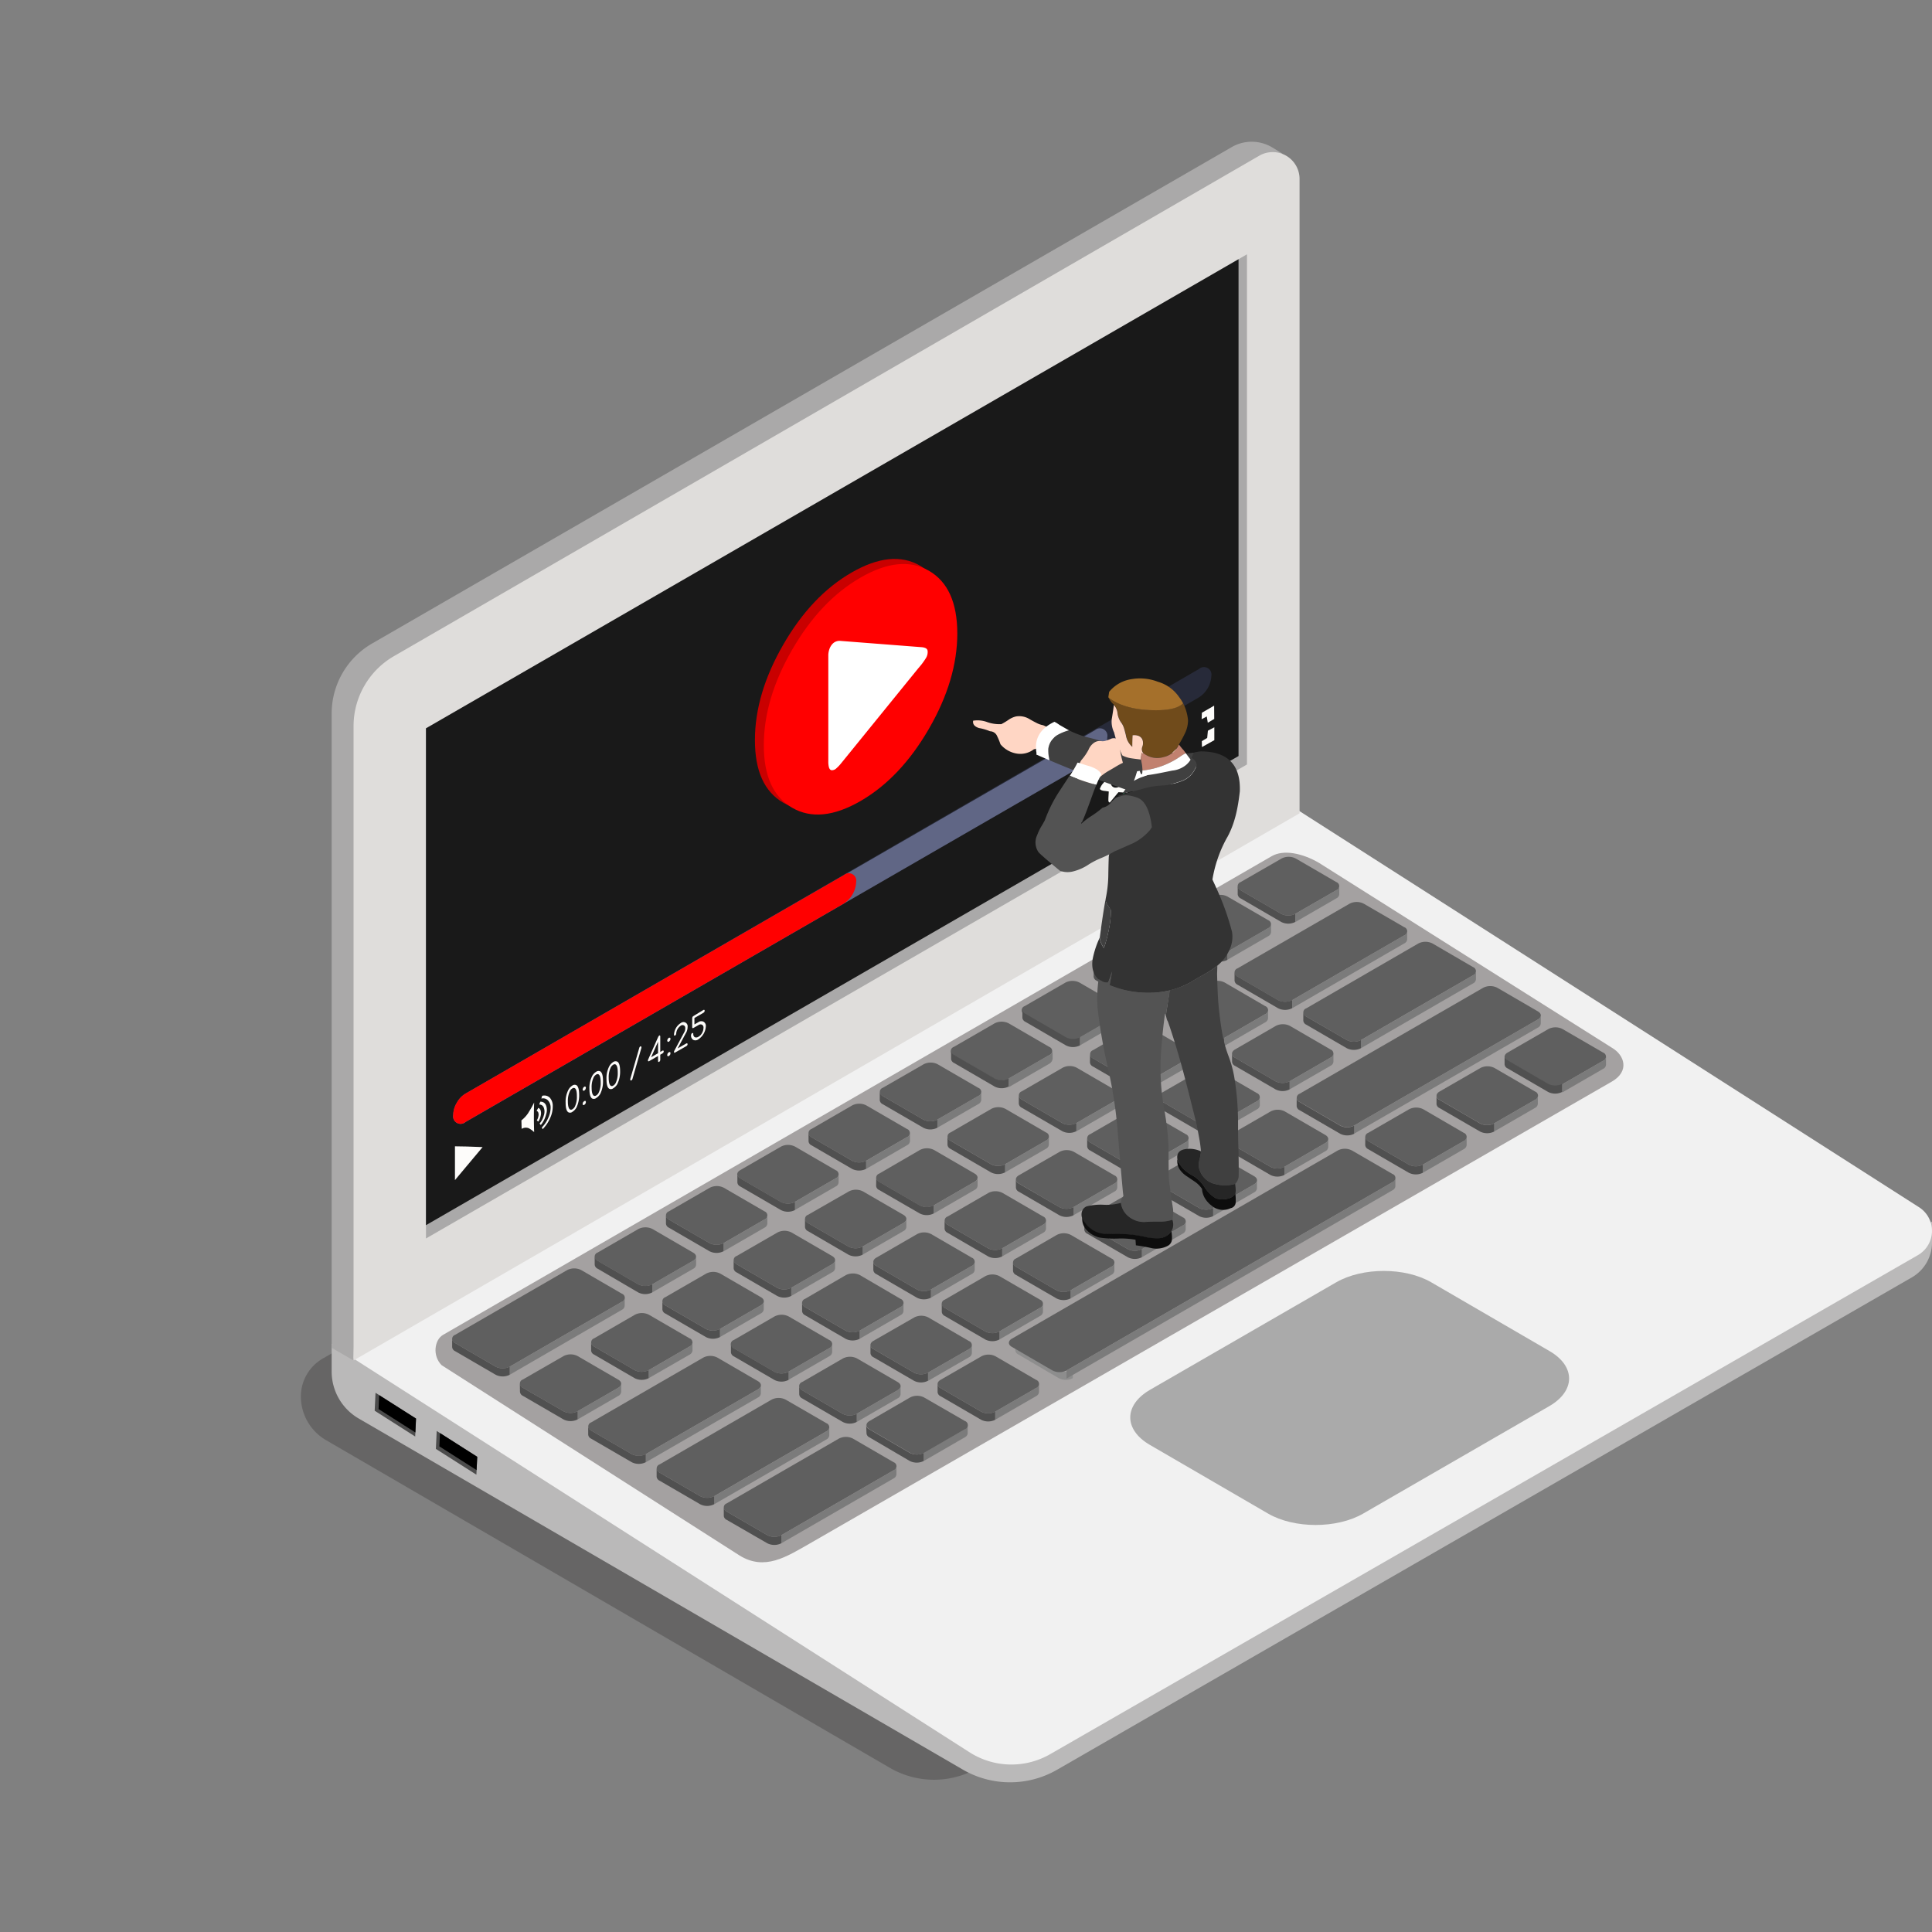 <svg xmlns="http://www.w3.org/2000/svg" viewBox="0 0 600 600"><rect x="0" y="0" width="600" height="600" fill="#808080" stroke="none"/><defs><style>.cls-1{isolation:isolate;}.cls-2{fill:#231f20;opacity:0.27;mix-blend-mode:multiply;}.cls-3{fill:#bab9b9;}.cls-4{fill:#f1f1f1;}.cls-5{fill:#aaa9a9;}.cls-6{fill:#dfdddb;}.cls-7{fill:#a4a1a1;}.cls-8{fill:#8d8d8d;}.cls-9{fill:#aaa;}.cls-10{fill:#191919;}.cls-11{fill:#5f5f5f;}.cls-12{fill:#7b7b7b;}.cls-13{fill:#505050;}.cls-14{fill:#4c4c4c;}.cls-15{fill:#272a39;}.cls-15,.cls-16,.cls-17,.cls-18,.cls-19,.cls-20,.cls-21,.cls-22,.cls-23,.cls-24,.cls-25,.cls-26,.cls-27,.cls-28,.cls-29,.cls-30,.cls-31{fill-rule:evenodd;}.cls-16{fill:#606685;}.cls-17{fill:red;}.cls-18{fill:#fdfcfa;}.cls-19{fill:#c90000;}.cls-20{fill:#fff;}.cls-21{fill:#ffd6c4;}.cls-22{fill:#0c6;}.cls-23{fill:#404040;}.cls-24{fill:#704b1b;}.cls-25{fill:#a5702b;}.cls-26{fill:#c1816f;}.cls-27{fill:#333;}.cls-28{fill:#ffd6c3;}.cls-29{fill:#535353;}.cls-30{fill:#262626;}.cls-31{fill:#0d0d0d;}</style></defs><title>vlog</title><g class="cls-1"><g id="Layer_1" data-name="Layer 1"><path class="cls-2" d="M368.33,267.68,553.44,386a7.94,7.94,0,0,1,3.42,4.44l.37-.21v6a11.65,11.65,0,0,1-5.83,10.12L303.66,549.09a27.28,27.28,0,0,1-27.27-.05L101.25,447.25a15.72,15.72,0,0,1-7.81-13.52,13.62,13.62,0,0,1,6.83-11.84Z"/><g class="cls-1"><path class="cls-3" d="M313.38,543.44,600,379.37l0,6.48a12.5,12.5,0,0,1-6.25,10.85L328.25,549.63a29.26,29.26,0,0,1-29.23-.06L111.33,440.49A16.87,16.87,0,0,1,103,426l0-8.46Z"/><path class="cls-4" d="M102.94,417.53,301.31,544.32a24.13,24.13,0,0,0,24.8.47l269.52-155a8.7,8.7,0,0,0,.29-14.91L397.55,248.05Z"/></g><g class="cls-1"><path class="cls-5" d="M382.56,45.66a12.4,12.4,0,0,1,12.49.09l3.28,2L115.61,215,109.8,422.52l-6.8-3.95v-197a25.14,25.14,0,0,1,12.53-21.71Z"/><path class="cls-6" d="M122.33,203.78A25.12,25.12,0,0,0,109.8,225.5v197L403.59,252.58v-197a8.34,8.34,0,0,0-12.52-7.22Z"/></g><path class="cls-7" d="M137.58,414.56c-2.66,1.54-3.35,6.49-.43,9.41l92.54,59.11c7.8,4.8,14.47.44,21.7-3.68L500.6,335.88c5.54-3.21,3.92-8.21,0-10.49l-91.07-57.48c-5.09-2.93-10.91-4.17-14.62-2Z"/><path class="cls-8" d="M315.32,416.85a1.51,1.51,0,0,0,.89,1.26l12.58,7.38a4.86,4.86,0,0,0,4.38,0V428a4.84,4.84,0,0,1-4.37,0l-12.58-7.38a1.53,1.53,0,0,1-.9-1.26Z"/><path class="cls-9" d="M357.18,431.6c-8.19,4.73-8.22,12.39-.1,17.11l36.74,21.35c8.12,4.71,21.33,4.72,29.52,0l57.79-33.36c8.18-4.72,8.23-12.39.11-17.1L444.5,398.24c-8.12-4.72-21.36-4.72-29.54,0Z"/><polygon class="cls-5" points="132.29 226.19 132.29 384.62 387.26 237.41 387.26 78.98 132.29 226.19"/><polygon class="cls-10" points="384.64 234.79 132.29 380.49 132.29 226.19 384.64 80.5 384.64 234.79"/><path class="cls-11" d="M385.28,273.94a1.34,1.34,0,0,0,0,2.54l12.61,7.32a4.83,4.83,0,0,0,4.38,0L415,276.47a1.34,1.34,0,0,0,0-2.54l-12.6-7.32a4.83,4.83,0,0,0-4.38,0Z"/><path class="cls-11" d="M340.55,299.47a1.34,1.34,0,0,0,0,2.54l12.6,7.33a4.84,4.84,0,0,0,4.37,0L370.21,302c1.21-.7,1.23-1.84,0-2.54l-12.6-7.32a4.82,4.82,0,0,0-4.39,0Z"/><path class="cls-11" d="M364.16,285.75a1.34,1.34,0,0,0,0,2.54l12.61,7.33a4.84,4.84,0,0,0,4.37,0l12.68-7.34a1.34,1.34,0,0,0,0-2.53l-12.62-7.32a4.75,4.75,0,0,0-4.37,0Z"/><path class="cls-11" d="M318.21,312.47a1.34,1.34,0,0,0,0,2.54l12.61,7.32a4.84,4.84,0,0,0,4.37,0L347.87,315a1.34,1.34,0,0,0,0-2.53l-12.62-7.32a4.78,4.78,0,0,0-4.37,0Z"/><path class="cls-11" d="M296.19,325.14a1.34,1.34,0,0,0,0,2.54l12.6,7.32a4.85,4.85,0,0,0,4.39,0l12.69-7.34a1.34,1.34,0,0,0,0-2.53l-12.61-7.32a4.83,4.83,0,0,0-4.38,0Z"/><path class="cls-11" d="M274.14,337.83a1.35,1.35,0,0,0,0,2.55l12.61,7.32a4.78,4.78,0,0,0,4.37,0l12.7-7.33a1.33,1.33,0,0,0,0-2.53l-12.61-7.32a4.78,4.78,0,0,0-4.37,0Z"/><path class="cls-11" d="M384.31,300.74a1.34,1.34,0,0,0,0,2.54l12.6,7.33a4.86,4.86,0,0,0,4.38,0l34.82-20.12a1.34,1.34,0,0,0,0-2.54l-12.6-7.31a4.84,4.84,0,0,0-4.37,0Z"/><path class="cls-11" d="M363.23,312.47a1.34,1.34,0,0,0,0,2.53l12.61,7.32a4.84,4.84,0,0,0,4.37,0l12.7-7.35a1.33,1.33,0,0,0,0-2.52l-12.6-7.33a4.86,4.86,0,0,0-4.38,0Z"/><path class="cls-11" d="M339.44,326.14a1.34,1.34,0,0,0,0,2.53L352,336a4.81,4.81,0,0,0,4.37,0l12.69-7.32c1.21-.71,1.22-1.85,0-2.54L356.5,318.8a4.84,4.84,0,0,0-4.37,0Z"/><path class="cls-11" d="M317.31,338.93a1.34,1.34,0,0,0,0,2.53l12.6,7.32a4.85,4.85,0,0,0,4.39,0L347,341.45c1.22-.7,1.22-1.84,0-2.53l-12.61-7.33a4.81,4.81,0,0,0-4.37,0Z"/><path class="cls-11" d="M295.17,351.71a1.34,1.34,0,0,0,0,2.54l12.61,7.31a4.8,4.8,0,0,0,4.38,0l12.69-7.34a1.34,1.34,0,0,0,0-2.53l-12.62-7.33a4.85,4.85,0,0,0-4.36,0Z"/><path class="cls-11" d="M405.67,313.15a1.34,1.34,0,0,0,0,2.54L418.26,323a4.88,4.88,0,0,0,4.39,0l34.82-20.12a1.35,1.35,0,0,0,0-2.54L444.87,293a4.83,4.83,0,0,0-4.38,0Z"/><path class="cls-11" d="M383.53,325.93c-1.21.71-1.22,1.84,0,2.54l12.6,7.33a4.89,4.89,0,0,0,4.38,0l12.69-7.33a1.35,1.35,0,0,0,0-2.55L400.6,318.6a4.88,4.88,0,0,0-4.39,0Z"/><path class="cls-11" d="M360.67,339.44a1.34,1.34,0,0,0,0,2.54l12.61,7.33a4.89,4.89,0,0,0,4.38,0L390.34,342a1.34,1.34,0,0,0,0-2.53l-12.61-7.33a4.86,4.86,0,0,0-4.38,0Z"/><path class="cls-11" d="M338.54,352.24a1.34,1.34,0,0,0,0,2.53l12.6,7.32a4.9,4.9,0,0,0,4.4,0l12.69-7.34a1.34,1.34,0,0,0,0-2.53L355.6,344.9a4.81,4.81,0,0,0-4.37,0Z"/><path class="cls-11" d="M252,350.62a1.34,1.34,0,0,0,0,2.54l12.61,7.33a4.87,4.87,0,0,0,4.37,0l12.68-7.34a1.34,1.34,0,0,0,0-2.54l-12.62-7.32a4.83,4.83,0,0,0-4.38,0Z"/><path class="cls-11" d="M273,364.5a1.34,1.34,0,0,0,0,2.53l12.61,7.32a4.81,4.81,0,0,0,4.37,0L302.68,367c1.22-.71,1.22-1.84,0-2.54l-12.61-7.33a4.86,4.86,0,0,0-4.38,0Z"/><path class="cls-11" d="M316.41,365c-1.22.7-1.23,1.83,0,2.54L329,374.88a4.85,4.85,0,0,0,4.39,0l12.69-7.31a1.35,1.35,0,0,0,0-2.55l-12.61-7.32a4.83,4.83,0,0,0-4.38,0Z"/><path class="cls-11" d="M294.27,377.81a1.33,1.33,0,0,0,0,2.52l12.61,7.34a4.89,4.89,0,0,0,4.38,0l12.69-7.34a1.35,1.35,0,0,0,0-2.54l-12.61-7.32a4.83,4.83,0,0,0-4.38,0Z"/><path class="cls-11" d="M403.61,339.67a1.34,1.34,0,0,0,0,2.53l12.61,7.32a4.83,4.83,0,0,0,4.38,0l57-32.9c1.22-.7,1.23-1.83,0-2.53L465,306.76a4.83,4.83,0,0,0-4.38,0Z"/><path class="cls-11" d="M381.92,352.49a1.34,1.34,0,0,0,0,2.54l12.61,7.32a4.78,4.78,0,0,0,4.37,0L411.58,355c1.22-.7,1.22-1.84,0-2.53L399,345.16a4.83,4.83,0,0,0-4.38,0Z"/><path class="cls-11" d="M359.79,365.28a1.34,1.34,0,0,0,0,2.54l12.61,7.32a4.85,4.85,0,0,0,4.39,0l12.68-7.33c1.22-.71,1.22-1.84,0-2.54L376.85,358a4.81,4.81,0,0,0-4.37,0Z"/><path class="cls-11" d="M337.66,378.07c-1.23.7-1.23,1.83,0,2.53l12.61,7.32a4.77,4.77,0,0,0,4.38,0l12.69-7.33a1.34,1.34,0,0,0,0-2.53l-12.61-7.32a4.81,4.81,0,0,0-4.37,0Z"/><path class="cls-11" d="M315.51,390.85a1.34,1.34,0,0,0,0,2.54l12.6,7.32a4.83,4.83,0,0,0,4.38,0l12.69-7.33a1.34,1.34,0,0,0,0-2.54l-12.61-7.32a4.83,4.83,0,0,0-4.38,0Z"/><path class="cls-11" d="M229.87,363.41c-1.22.7-1.22,1.83,0,2.54l12.6,7.32a4.81,4.81,0,0,0,4.37,0l12.69-7.33a1.34,1.34,0,0,0,0-2.53l-12.62-7.32a4.78,4.78,0,0,0-4.37,0Z"/><path class="cls-11" d="M250.9,377.29a1.34,1.34,0,0,0,0,2.53l12.61,7.32a4.81,4.81,0,0,0,4.37,0l12.68-7.33c1.22-.71,1.23-1.83,0-2.53L268,370a4.78,4.78,0,0,0-4.37,0Z"/><path class="cls-11" d="M272.13,390.59c-1.21.71-1.21,1.83,0,2.53l12.61,7.33a4.83,4.83,0,0,0,4.38,0l12.69-7.32a1.35,1.35,0,0,0,0-2.54l-12.62-7.33a4.81,4.81,0,0,0-4.37,0Z"/><path class="cls-11" d="M293.38,403.64a1.33,1.33,0,0,0,0,2.53L306,413.5a4.81,4.81,0,0,0,4.37,0L323,406.16a1.34,1.34,0,0,0,0-2.53l-12.61-7.31a4.8,4.8,0,0,0-4.38,0Z"/><path class="cls-11" d="M468.18,326.89c-1.21.71-1.22,1.84,0,2.53l12.61,7.33a4.81,4.81,0,0,0,4.37,0l12.7-7.32a1.35,1.35,0,0,0,0-2.54l-12.61-7.32a4.81,4.81,0,0,0-4.37,0Z"/><path class="cls-11" d="M447.05,339c-1.21.7-1.23,1.84,0,2.54l12.6,7.32a4.84,4.84,0,0,0,4.4,0l12.69-7.32a1.35,1.35,0,0,0,0-2.55l-12.61-7.32a4.81,4.81,0,0,0-4.37,0Z"/><path class="cls-11" d="M424.91,351.82a1.34,1.34,0,0,0,0,2.54l12.61,7.32a4.83,4.83,0,0,0,4.38,0l12.69-7.33a1.35,1.35,0,0,0,0-2.54L442,344.48a4.87,4.87,0,0,0-4.37,0Z"/><path class="cls-11" d="M314.23,415.75c-1.21.7-1.22,1.84,0,2.53l12.62,7.33a4.83,4.83,0,0,0,4.38,0l101.22-58.48a1.34,1.34,0,0,0,0-2.54l-12.61-7.31a4.81,4.81,0,0,0-4.37,0Z"/><path class="cls-11" d="M207.73,376.19a1.35,1.35,0,0,0,0,2.55l12.61,7.32a4.86,4.86,0,0,0,4.38,0l12.69-7.34a1.34,1.34,0,0,0,0-2.53l-12.61-7.32a4.8,4.8,0,0,0-4.38,0Z"/><path class="cls-11" d="M185.59,389a1.34,1.34,0,0,0,0,2.54l12.61,7.33a4.84,4.84,0,0,0,4.37,0l12.68-7.32c1.23-.72,1.23-1.85,0-2.54l-12.61-7.33a4.88,4.88,0,0,0-4.39,0Z"/><path class="cls-11" d="M141.33,414.55a1.34,1.34,0,0,0,0,2.54l12.6,7.33a4.83,4.83,0,0,0,4.38,0l34.82-20.13a1.33,1.33,0,0,0,0-2.52l-12.61-7.33a4.85,4.85,0,0,0-4.39,0Z"/><path class="cls-11" d="M228.76,390.07a1.34,1.34,0,0,0,0,2.54l12.61,7.32a4.8,4.8,0,0,0,4.38,0l12.68-7.32c1.22-.71,1.23-1.84,0-2.54l-12.61-7.31a4.78,4.78,0,0,0-4.37,0Z"/><path class="cls-11" d="M206.62,402.85a1.34,1.34,0,0,0,0,2.54l12.61,7.32a4.83,4.83,0,0,0,4.38,0l12.69-7.33c1.21-.7,1.22-1.84,0-2.53l-12.61-7.32a4.79,4.79,0,0,0-4.39,0Z"/><path class="cls-11" d="M184.49,415.64a1.34,1.34,0,0,0,0,2.53l12.61,7.34a4.87,4.87,0,0,0,4.37,0l12.68-7.35a1.34,1.34,0,0,0,0-2.53l-12.61-7.32a4.77,4.77,0,0,0-4.38,0Z"/><path class="cls-11" d="M162.35,428.43a1.34,1.34,0,0,0,0,2.53L175,438.28a4.75,4.75,0,0,0,4.37,0L192,431c1.22-.7,1.23-1.84,0-2.54l-12.61-7.32a4.78,4.78,0,0,0-4.37,0Z"/><path class="cls-11" d="M250,403.38a1.34,1.34,0,0,0,0,2.54l12.61,7.32a4.82,4.82,0,0,0,4.39,0l12.68-7.32a1.34,1.34,0,0,0,0-2.54L267.06,396a4.89,4.89,0,0,0-4.38,0Z"/><path class="cls-11" d="M227.85,416.17a1.34,1.34,0,0,0,0,2.53l12.6,7.32a4.85,4.85,0,0,0,4.39,0l12.69-7.32a1.35,1.35,0,0,0,0-2.55l-12.61-7.32a4.83,4.83,0,0,0-4.38,0Z"/><path class="cls-11" d="M183.59,441.74a1.34,1.34,0,0,0,0,2.53l12.6,7.32a4.85,4.85,0,0,0,4.39,0l34.82-20.11c1.21-.71,1.22-1.84,0-2.54l-12.62-7.33a4.79,4.79,0,0,0-4.36,0Z"/><path class="cls-11" d="M271.24,416.42c-1.21.71-1.22,1.84,0,2.54l12.61,7.32a4.77,4.77,0,0,0,4.38,0L300.9,419a1.34,1.34,0,0,0,0-2.54l-12.6-7.32a4.78,4.78,0,0,0-4.37,0Z"/><path class="cls-11" d="M249.1,429.21a1.34,1.34,0,0,0,0,2.54l12.61,7.32a4.81,4.81,0,0,0,4.37,0l12.69-7.33c1.22-.7,1.23-1.84,0-2.54l-12.61-7.32a4.82,4.82,0,0,0-4.39,0Z"/><path class="cls-11" d="M204.83,454.79a1.34,1.34,0,0,0,0,2.53l12.61,7.32a4.84,4.84,0,0,0,4.37,0l34.83-20.12a1.35,1.35,0,0,0,0-2.54L244,434.67a4.83,4.83,0,0,0-4.38,0Z"/><path class="cls-11" d="M292.09,428.53c-1.21.7-1.23,1.84,0,2.54l12.62,7.33a4.83,4.83,0,0,0,4.38,0l12.69-7.33a1.34,1.34,0,0,0,0-2.54l-12.61-7.32a4.81,4.81,0,0,0-4.37,0Z"/><path class="cls-11" d="M225.69,466.89a1.34,1.34,0,0,0,0,2.54l12.61,7.32a4.83,4.83,0,0,0,4.38,0l34.82-20.12a1.34,1.34,0,0,0,0-2.54l-12.61-7.32a4.81,4.81,0,0,0-4.37,0Z"/><path class="cls-12" d="M402.27,283.8,415,276.47a1.54,1.54,0,0,0,.92-1.28v2.53A1.56,1.56,0,0,1,415,279l-12.69,7.33Z"/><path class="cls-13" d="M384.38,275.21a1.59,1.59,0,0,0,.9,1.27l12.61,7.32a4.83,4.83,0,0,0,4.38,0v2.52a4.83,4.83,0,0,1-4.38,0L385.29,279a1.57,1.57,0,0,1-.91-1.26Z"/><path class="cls-12" d="M381.15,295.57l12.68-7.34a1.52,1.52,0,0,0,.91-1.27v2.52a1.54,1.54,0,0,1-.92,1.28l-12.68,7.33Z"/><path class="cls-13" d="M363.26,287a1.53,1.53,0,0,0,.89,1.26l12.61,7.33a4.88,4.88,0,0,0,4.39,0v2.52a4.84,4.84,0,0,1-4.37,0l-12.62-7.32a1.54,1.54,0,0,1-.9-1.26Z"/><path class="cls-12" d="M357.52,309.34,370.21,302a1.56,1.56,0,0,0,.92-1.28v2.53a1.54,1.54,0,0,1-.92,1.27l-12.69,7.33Z"/><path class="cls-13" d="M339.64,300.75a1.52,1.52,0,0,0,.91,1.26l12.6,7.33a4.84,4.84,0,0,0,4.37,0v2.52a4.83,4.83,0,0,1-4.38,0l-12.6-7.32a1.52,1.52,0,0,1-.9-1.26Z"/><path class="cls-12" d="M335.39,322.12l12.68-7.32a1.58,1.58,0,0,0,.92-1.27v2.52a1.52,1.52,0,0,1-.91,1.27l-12.69,7.33Z"/><path class="cls-13" d="M317.51,313.53a1.52,1.52,0,0,0,.9,1.27l12.6,7.32a4.77,4.77,0,0,0,4.38,0v2.53a4.81,4.81,0,0,1-4.37,0l-12.6-7.33a1.57,1.57,0,0,1-.91-1.26Z"/><path class="cls-12" d="M313.26,334.91,326,327.58a1.55,1.55,0,0,0,.9-1.28l0,2.53a2.13,2.13,0,0,1-.92,1.46l-12.69,7.33Z"/><path class="cls-13" d="M295.37,326.33a1.56,1.56,0,0,0,.9,1.27l12.6,7.31a4.82,4.82,0,0,0,4.39,0v2.52a4.8,4.8,0,0,1-4.38,0l-12.61-7.33a1.54,1.54,0,0,1-.9-1.26Z"/><path class="cls-12" d="M291.11,347.69l12.7-7.33a1.56,1.56,0,0,0,.92-1.27v2.52a1.58,1.58,0,0,1-.92,1.28l-12.68,7.32Z"/><path class="cls-13" d="M273.23,339.11a1.58,1.58,0,0,0,.9,1.27l12.61,7.32a4.78,4.78,0,0,0,4.37,0l0,2.52a4.74,4.74,0,0,1-4.38,0l-12.61-7.31a1.58,1.58,0,0,1-.91-1.26Z"/><path class="cls-12" d="M401.28,310.6l34.82-20.12a1.54,1.54,0,0,0,.91-1.27l0,2.52a1.54,1.54,0,0,1-.93,1.27l-34.81,20.13Z"/><path class="cls-13" d="M383.4,302a1.53,1.53,0,0,0,.9,1.25l12.6,7.33a4.86,4.86,0,0,0,4.38,0v2.53a4.86,4.86,0,0,1-4.38,0L384.3,305.8a1.57,1.57,0,0,1-.9-1.26Z"/><path class="cls-12" d="M380.19,322.33l12.7-7.35a1.52,1.52,0,0,0,.91-1.28v2.53a1.54,1.54,0,0,1-.92,1.28l-12.69,7.34Z"/><path class="cls-13" d="M362.31,313.74a1.57,1.57,0,0,0,.9,1.26l12.61,7.32a4.84,4.84,0,0,0,4.37,0v2.52a4.84,4.84,0,0,1-4.37,0l-12.6-7.32a1.54,1.54,0,0,1-.91-1.25Z"/><path class="cls-12" d="M356.41,336l12.69-7.32a1.56,1.56,0,0,0,.91-1.28v2.52a1.55,1.55,0,0,1-.91,1.28l-12.7,7.32Z"/><path class="cls-13" d="M338.53,327.41a1.51,1.51,0,0,0,.9,1.26L352,336a4.81,4.81,0,0,0,4.37,0v2.52a4.82,4.82,0,0,1-4.36,0l-12.61-7.32a1.54,1.54,0,0,1-.91-1.26Z"/><path class="cls-12" d="M334.28,348.78,347,341.45a1.55,1.55,0,0,0,.92-1.28v2.53A1.49,1.49,0,0,1,347,344l-12.69,7.33Z"/><path class="cls-13" d="M316.39,340.2a1.52,1.52,0,0,0,.9,1.26l12.6,7.32a4.85,4.85,0,0,0,4.39,0v2.52a4.83,4.83,0,0,1-4.38,0L317.3,344a1.53,1.53,0,0,1-.9-1.27Z"/><path class="cls-12" d="M312.14,361.57l12.69-7.34a1.54,1.54,0,0,0,.91-1.27v2.53a1.56,1.56,0,0,1-.91,1.27l-12.69,7.33Z"/><path class="cls-13" d="M294.25,353a1.59,1.59,0,0,0,.9,1.26l12.61,7.31a4.8,4.8,0,0,0,4.38,0v2.52a4.85,4.85,0,0,1-4.39,0l-12.6-7.32a1.55,1.55,0,0,1-.9-1.26Z"/><path class="cls-12" d="M422.65,323l34.82-20.12a1.54,1.54,0,0,0,.9-1.27v2.53a1.52,1.52,0,0,1-.91,1.27l-34.81,20.12Z"/><path class="cls-13" d="M404.76,314.43a1.53,1.53,0,0,0,.89,1.26L418.26,323a4.88,4.88,0,0,0,4.39,0v2.53a4.9,4.9,0,0,1-4.4,0l-12.6-7.32a1.54,1.54,0,0,1-.9-1.26Z"/><path class="cls-12" d="M400.5,335.8l12.69-7.33a1.55,1.55,0,0,0,.92-1.28v2.52a1.55,1.55,0,0,1-.91,1.28l-12.69,7.32Z"/><path class="cls-13" d="M382.62,327.21a1.53,1.53,0,0,0,.9,1.26l12.6,7.33a4.89,4.89,0,0,0,4.38,0v2.51a4.77,4.77,0,0,1-4.38,0L383.52,331a1.52,1.52,0,0,1-.89-1.25Z"/><path class="cls-12" d="M377.65,349.31,390.34,342a1.54,1.54,0,0,0,.91-1.27v2.53a1.54,1.54,0,0,1-.92,1.27l-12.69,7.34Z"/><path class="cls-13" d="M359.76,340.73a1.53,1.53,0,0,0,.9,1.25l12.61,7.33a4.89,4.89,0,0,0,4.38,0v2.53a4.83,4.83,0,0,1-4.38,0l-12.61-7.32a1.54,1.54,0,0,1-.89-1.25Z"/><path class="cls-12" d="M355.52,362.1l12.69-7.34a1.52,1.52,0,0,0,.9-1.27V356a1.54,1.54,0,0,1-.91,1.28l-12.69,7.33Z"/><path class="cls-13" d="M337.62,353.51a1.57,1.57,0,0,0,.9,1.26l12.6,7.32a4.9,4.9,0,0,0,4.4,0v2.52a4.89,4.89,0,0,1-4.38,0l-12.61-7.33a1.55,1.55,0,0,1-.9-1.25Z"/><path class="cls-12" d="M269,360.49l12.68-7.34a1.51,1.51,0,0,0,.92-1.28l0,2.53a1.55,1.55,0,0,1-.93,1.27L269,363Z"/><path class="cls-13" d="M251.09,351.9a1.53,1.53,0,0,0,.91,1.26l12.61,7.33a4.87,4.87,0,0,0,4.37,0V363a4.83,4.83,0,0,1-4.38,0L252,355.68a1.52,1.52,0,0,1-.9-1.26Z"/><path class="cls-12" d="M290,374.35,302.68,367a1.58,1.58,0,0,0,.92-1.28v2.51a1.52,1.52,0,0,1-.91,1.29L290,376.87Z"/><path class="cls-13" d="M272.12,365.77A1.51,1.51,0,0,0,273,367l12.61,7.32a4.81,4.81,0,0,0,4.37,0v2.52a4.78,4.78,0,0,1-4.37,0L273,369.55a1.51,1.51,0,0,1-.91-1.26Z"/><path class="cls-12" d="M333.38,374.87l12.69-7.31a1.58,1.58,0,0,0,.91-1.28v2.52a1.54,1.54,0,0,1-.91,1.27l-12.69,7.33Z"/><path class="cls-13" d="M315.48,366.3a1.57,1.57,0,0,0,.9,1.26L329,374.88a4.85,4.85,0,0,0,4.39,0v2.53a4.85,4.85,0,0,1-4.39,0l-12.61-7.32a1.54,1.54,0,0,1-.89-1.25Z"/><path class="cls-12" d="M311.24,387.67l12.69-7.34a1.48,1.48,0,0,0,.91-1.27v2.52a1.54,1.54,0,0,1-.91,1.28l-12.69,7.32Z"/><path class="cls-13" d="M293.35,379.08a1.53,1.53,0,0,0,.9,1.25l12.61,7.34a4.89,4.89,0,0,0,4.38,0v2.51a4.8,4.8,0,0,1-4.38,0l-12.61-7.33a1.52,1.52,0,0,1-.9-1.26Z"/><path class="cls-12" d="M420.58,349.52l57-32.9a1.53,1.53,0,0,0,.92-1.27v2.52a1.56,1.56,0,0,1-.91,1.27l-57,32.91Z"/><path class="cls-12" d="M398.89,362.34,411.58,355a1.52,1.52,0,0,0,.91-1.28v2.53a1.56,1.56,0,0,1-.91,1.28l-12.69,7.32Z"/><path class="cls-13" d="M381,353.77a1.55,1.55,0,0,0,.9,1.26l12.61,7.32a4.78,4.78,0,0,0,4.37,0v2.53a4.81,4.81,0,0,1-4.37,0l-12.61-7.32a1.52,1.52,0,0,1-.9-1.26Z"/><path class="cls-12" d="M376.76,375.14l12.68-7.33a1.54,1.54,0,0,0,.91-1.28l0,2.53a1.56,1.56,0,0,1-.92,1.27l-12.68,7.33Z"/><path class="cls-13" d="M358.87,366.55a1.59,1.59,0,0,0,.89,1.27l12.61,7.32a4.85,4.85,0,0,0,4.39,0v2.52a4.77,4.77,0,0,1-4.38,0l-12.62-7.32a1.54,1.54,0,0,1-.89-1.26Z"/><path class="cls-12" d="M354.62,387.92l12.69-7.33a1.54,1.54,0,0,0,.91-1.27l0,2.52a1.59,1.59,0,0,1-.92,1.28l-12.69,7.32Z"/><path class="cls-13" d="M336.73,379.35a1.54,1.54,0,0,0,.9,1.25l12.61,7.32a4.77,4.77,0,0,0,4.38,0v2.52a4.74,4.74,0,0,1-4.38,0l-12.61-7.32a1.52,1.52,0,0,1-.89-1.25Z"/><path class="cls-12" d="M332.48,400.71l12.69-7.33a1.55,1.55,0,0,0,.91-1.28v2.52a1.54,1.54,0,0,1-.91,1.28l-12.69,7.33Z"/><path class="cls-13" d="M314.6,392.13a1.53,1.53,0,0,0,.9,1.26l12.6,7.32a4.83,4.83,0,0,0,4.38,0v2.52a4.8,4.8,0,0,1-4.38,0l-12.61-7.31a1.54,1.54,0,0,1-.89-1.27Z"/><path class="cls-12" d="M246.84,373.27l12.69-7.33a1.55,1.55,0,0,0,.91-1.27v2.52a1.49,1.49,0,0,1-.9,1.27l-12.69,7.33Z"/><path class="cls-13" d="M229,364.68a1.54,1.54,0,0,0,.91,1.27l12.6,7.32a4.81,4.81,0,0,0,4.37,0v2.52a4.78,4.78,0,0,1-4.37,0l-12.61-7.32a1.52,1.52,0,0,1-.9-1.27Z"/><path class="cls-12" d="M267.86,387.14l12.68-7.33a1.56,1.56,0,0,0,.93-1.27v2.53a1.53,1.53,0,0,1-.92,1.26l-12.68,7.33Z"/><path class="cls-13" d="M250,378.56a1.57,1.57,0,0,0,.9,1.26l12.61,7.32a4.81,4.81,0,0,0,4.37,0v2.52a4.86,4.86,0,0,1-4.38,0l-12.6-7.33a1.53,1.53,0,0,1-.9-1.26Z"/><path class="cls-12" d="M289.11,400.45l12.69-7.32a1.57,1.57,0,0,0,.9-1.28v2.52a1.56,1.56,0,0,1-.9,1.28L289.11,403Z"/><path class="cls-13" d="M271.22,391.86a1.53,1.53,0,0,0,.9,1.26l12.61,7.33a4.83,4.83,0,0,0,4.38,0V403a4.83,4.83,0,0,1-4.38,0l-12.61-7.33a1.53,1.53,0,0,1-.9-1.26Z"/><path class="cls-12" d="M310.35,413.5,323,406.16a1.49,1.49,0,0,0,.9-1.27v2.53a1.54,1.54,0,0,1-.91,1.27L310.36,416Z"/><path class="cls-13" d="M292.47,404.91a1.51,1.51,0,0,0,.91,1.26L306,413.5a4.81,4.81,0,0,0,4.37,0V416a4.84,4.84,0,0,1-4.37,0l-12.61-7.32a1.54,1.54,0,0,1-.91-1.26Z"/><path class="cls-12" d="M485.15,336.75l12.7-7.32a1.58,1.58,0,0,0,.91-1.26v2.51a1.53,1.53,0,0,1-.91,1.27l-12.69,7.33Z"/><path class="cls-13" d="M467.26,328a1.54,1.54,0,0,0,.91,1.25l12.61,7.33a4.81,4.81,0,0,0,4.37,0v2.53a4.86,4.86,0,0,1-4.38,0l-12.61-7.33a1.55,1.55,0,0,1-.9-1.25Z"/><path class="cls-12" d="M464,348.89l12.69-7.32a1.55,1.55,0,0,0,.9-1.29v2.53a1.56,1.56,0,0,1-.91,1.28L464,351.41Z"/><path class="cls-13" d="M446.13,340.31a1.55,1.55,0,0,0,.9,1.26l12.6,7.32a4.84,4.84,0,0,0,4.4,0v2.52a4.88,4.88,0,0,1-4.39,0L447,344.09a1.49,1.49,0,0,1-.88-1.25Z"/><path class="cls-12" d="M441.88,361.68l12.69-7.33a1.55,1.55,0,0,0,.91-1.28v2.53a1.56,1.56,0,0,1-.91,1.28L441.9,364.2Z"/><path class="cls-13" d="M424,353.09a1.57,1.57,0,0,0,.9,1.27l12.61,7.32a4.83,4.83,0,0,0,4.38,0l0,2.52a4.85,4.85,0,0,1-4.39,0l-12.61-7.32a1.56,1.56,0,0,1-.91-1.27Z"/><path class="cls-12" d="M331.21,425.61l101.22-58.48a1.54,1.54,0,0,0,.92-1.27v2.53a1.54,1.54,0,0,1-.92,1.27L331.21,428.13Z"/><path class="cls-12" d="M224.71,386.06l12.69-7.34a1.54,1.54,0,0,0,.91-1.27V380a1.56,1.56,0,0,1-.92,1.28l-12.68,7.33Z"/><path class="cls-13" d="M206.82,377.47a1.58,1.58,0,0,0,.9,1.27l12.61,7.32a4.86,4.86,0,0,0,4.38,0v2.52a4.83,4.83,0,0,1-4.38,0l-12.62-7.32a1.52,1.52,0,0,1-.89-1.26Z"/><path class="cls-12" d="M202.57,398.84l12.68-7.32a1.56,1.56,0,0,0,.93-1.29v2.53a1.55,1.55,0,0,1-.91,1.28l-12.69,7.32Z"/><path class="cls-13" d="M184.68,390.26a1.54,1.54,0,0,0,.91,1.26l12.61,7.33a4.84,4.84,0,0,0,4.37,0v2.52a4.8,4.8,0,0,1-4.38,0L185.59,394a1.53,1.53,0,0,1-.9-1.25Z"/><path class="cls-12" d="M158.3,424.42l34.82-20.13A1.51,1.51,0,0,0,194,403l0,2.52a1.55,1.55,0,0,1-.92,1.28L158.3,426.94Z"/><path class="cls-13" d="M140.42,415.82a1.52,1.52,0,0,0,.9,1.27l12.6,7.33a4.83,4.83,0,0,0,4.38,0v2.52a4.81,4.81,0,0,1-4.37,0l-12.6-7.33a1.55,1.55,0,0,1-.91-1.26Z"/><path class="cls-12" d="M245.73,399.92l12.68-7.32a1.61,1.61,0,0,0,.93-1.28v2.52a1.52,1.52,0,0,1-.92,1.28l-12.68,7.33Z"/><path class="cls-13" d="M227.84,391.35a1.57,1.57,0,0,0,.9,1.26l12.61,7.32a4.8,4.8,0,0,0,4.38,0v2.53a4.83,4.83,0,0,1-4.38,0l-12.61-7.32a1.55,1.55,0,0,1-.9-1.26Z"/><path class="cls-12" d="M223.59,412.71l12.69-7.33a1.54,1.54,0,0,0,.91-1.27l0,2.52a1.57,1.57,0,0,1-.93,1.28l-12.68,7.32Z"/><path class="cls-13" d="M205.71,404.13a1.52,1.52,0,0,0,.89,1.26l12.61,7.32a4.83,4.83,0,0,0,4.38,0v2.52a4.77,4.77,0,0,1-4.38,0l-12.6-7.31a1.52,1.52,0,0,1-.9-1.26Z"/><path class="cls-12" d="M201.46,425.51l12.68-7.35a1.54,1.54,0,0,0,.92-1.27v2.52a1.55,1.55,0,0,1-.9,1.28L201.46,428Z"/><path class="cls-13" d="M183.57,416.91a1.53,1.53,0,0,0,.91,1.26l12.61,7.34a4.87,4.87,0,0,0,4.37,0V428a4.81,4.81,0,0,1-4.37,0l-12.61-7.33a1.51,1.51,0,0,1-.9-1.25Z"/><path class="cls-12" d="M179.32,438.28,192,431a1.56,1.56,0,0,0,.92-1.28v2.52a1.58,1.58,0,0,1-.91,1.28l-12.69,7.33Z"/><path class="cls-13" d="M161.44,429.7a1.53,1.53,0,0,0,.9,1.26L175,438.28a4.75,4.75,0,0,0,4.37,0v2.53a4.8,4.8,0,0,1-4.38,0l-12.6-7.32a1.54,1.54,0,0,1-.91-1.26Z"/><path class="cls-12" d="M267,413.23l12.68-7.32a1.55,1.55,0,0,0,.91-1.28v2.52a1.54,1.54,0,0,1-.91,1.28L267,415.76Z"/><path class="cls-13" d="M249.09,404.66a1.52,1.52,0,0,0,.89,1.26l12.61,7.32a4.82,4.82,0,0,0,4.39,0v2.53a4.8,4.8,0,0,1-4.38,0L250,408.44a1.53,1.53,0,0,1-.9-1.26Z"/><path class="cls-12" d="M244.83,426l12.69-7.32a1.52,1.52,0,0,0,.91-1.28v2.52a1.55,1.55,0,0,1-.91,1.28l-12.68,7.33Z"/><path class="cls-13" d="M227,417.44a1.52,1.52,0,0,0,.89,1.26l12.6,7.32a4.85,4.85,0,0,0,4.39,0l0,2.53a4.85,4.85,0,0,1-4.39,0l-12.61-7.33A1.56,1.56,0,0,1,227,420Z"/><path class="cls-12" d="M200.56,451.6l34.82-20.11a1.56,1.56,0,0,0,.91-1.28v2.52a1.54,1.54,0,0,1-.91,1.28l-34.82,20.11Z"/><path class="cls-13" d="M182.67,443a1.54,1.54,0,0,0,.9,1.26l12.6,7.32a4.85,4.85,0,0,0,4.39,0v2.52a4.86,4.86,0,0,1-4.38,0l-12.61-7.32a1.53,1.53,0,0,1-.9-1.26Z"/><path class="cls-12" d="M288.21,426.28,300.9,419a1.58,1.58,0,0,0,.92-1.28v2.52a1.56,1.56,0,0,1-.91,1.28l-12.69,7.32Z"/><path class="cls-13" d="M270.34,417.71a1.46,1.46,0,0,0,.88,1.25l12.61,7.32a4.77,4.77,0,0,0,4.38,0v2.52a4.77,4.77,0,0,1-4.38,0l-12.61-7.32a1.52,1.52,0,0,1-.89-1.25Z"/><path class="cls-12" d="M266.07,439.07l12.69-7.33a1.55,1.55,0,0,0,.92-1.28V433a1.55,1.55,0,0,1-.93,1.28l-12.69,7.33Z"/><path class="cls-13" d="M248.19,430.49a1.53,1.53,0,0,0,.9,1.26l12.61,7.32a4.81,4.81,0,0,0,4.37,0v2.52a4.75,4.75,0,0,1-4.37,0l-12.61-7.32a1.52,1.52,0,0,1-.88-1.25Z"/><path class="cls-12" d="M221.8,464.65l34.83-20.12a1.55,1.55,0,0,0,.91-1.28v2.52a1.56,1.56,0,0,1-.91,1.28l-34.83,20.11Z"/><path class="cls-13" d="M203.92,456.06a1.53,1.53,0,0,0,.9,1.26l12.61,7.32a4.84,4.84,0,0,0,4.37,0v2.51a4.77,4.77,0,0,1-4.38,0l-12.6-7.32a1.53,1.53,0,0,1-.9-1.25Z"/><path class="cls-12" d="M309.07,438.4l12.69-7.33a1.55,1.55,0,0,0,.91-1.28v2.53a1.58,1.58,0,0,1-.91,1.27l-12.7,7.33Z"/><path class="cls-13" d="M291.18,429.81a1.53,1.53,0,0,0,.89,1.26l12.62,7.33a4.83,4.83,0,0,0,4.38,0v2.52a4.81,4.81,0,0,1-4.37,0l-12.62-7.33a1.51,1.51,0,0,1-.9-1.26Z"/><path class="cls-12" d="M286.93,451.19l12.68-7.33a1.54,1.54,0,0,0,.92-1.28v2.52a1.56,1.56,0,0,1-.92,1.28l-12.69,7.33Z"/><path class="cls-13" d="M269,442.6a1.55,1.55,0,0,0,.9,1.25l12.61,7.34a4.83,4.83,0,0,0,4.38,0v2.52a4.83,4.83,0,0,1-4.38,0L270,446.38a1.53,1.53,0,0,1-.9-1.25Z"/><path class="cls-11" d="M270,441.32c-1.21.7-1.22,1.84,0,2.53l12.61,7.34a4.83,4.83,0,0,0,4.38,0l12.68-7.33a1.35,1.35,0,0,0,0-2.55L287,434a4.8,4.8,0,0,0-4.38,0Z"/><path class="cls-12" d="M242.66,476.76l34.82-20.12a1.58,1.58,0,0,0,.91-1.27v2.52a1.54,1.54,0,0,1-.91,1.27l-34.83,20.12Z"/><path class="cls-13" d="M224.77,468.18a1.53,1.53,0,0,0,.9,1.25l12.61,7.32a4.83,4.83,0,0,0,4.38,0v2.52a4.83,4.83,0,0,1-4.38,0L225.68,472a1.5,1.5,0,0,1-.9-1.25Z"/><path class="cls-13" d="M402.69,341a1.49,1.49,0,0,0,.9,1.24l12.6,7.33a4.83,4.83,0,0,0,4.38,0v2.52a4.83,4.83,0,0,1-4.38,0l-12.61-7.32a1.5,1.5,0,0,1-.89-1.26Z"/><polygon class="cls-14" points="135.62 444.4 135.37 449.97 147.95 457.98 148.21 452.42 135.62 444.4"/><polygon class="cls-14" points="116.62 432.54 116.36 438.11 128.94 446.12 129.2 440.55 116.62 432.54"/><polygon points="117.57 437.6 129 444.87 129.2 440.55 117.76 433.28 117.57 437.6"/><polygon points="136.45 449.19 148.01 456.55 148.21 452.42 136.64 445.05 136.45 449.19"/><path class="cls-15" d="M141.88,342.49a7.6,7.6,0,0,1,2.7-2.85l227.8-131.89a2.32,2.32,0,0,1,3.81,2.2,8.36,8.36,0,0,1-3.81,6.6l-227.8,131.9a2.32,2.32,0,0,1-3.81-2.2A7.48,7.48,0,0,1,141.88,342.49Z"/><path class="cls-16" d="M141.88,342.47a7.49,7.49,0,0,1,2.7-2.84L340.07,226.77a2.32,2.32,0,0,1,3.81,2.2,7.48,7.48,0,0,1-1.11,3.76,7.6,7.6,0,0,1-2.7,2.85L144.58,348.44a2.32,2.32,0,0,1-3.81-2.21A7.51,7.51,0,0,1,141.88,342.47Z"/><path class="cls-17" d="M141.86,342.47a7.49,7.49,0,0,1,2.7-2.84l117.5-67.84a2.32,2.32,0,0,1,3.82,2.2,8.38,8.38,0,0,1-3.82,6.61l-117.5,67.83a2.32,2.32,0,0,1-3.81-2.2A7.48,7.48,0,0,1,141.86,342.47Z"/><path class="cls-18" d="M348.15,238.7a1.73,1.73,0,0,0-.8.22,4.23,4.23,0,0,0-.79.7,7.86,7.86,0,0,0-1.08,1.74c-.65,1.38-.63,2.35,0,2.9a1.55,1.55,0,0,0,.72.34,2.17,2.17,0,0,0,1.11-.16,5.59,5.59,0,0,0,1.11-1.12,8,8,0,0,0,.73-1.18c.67-1.32.68-2.3,0-2.94A1.66,1.66,0,0,0,348.15,238.7Zm1.11-3.85a1.6,1.6,0,0,1,1.25-.72l-.18,3.63c.67,0,1.34.05,2,0a1.12,1.12,0,0,1,.8.58c-.16.33-.33.66-.52,1s-.47.68-.73,1c-.5.64-1,1.29-1.52,2,0,.81.06,1.62.1,2.42a2,2,0,0,1-.45,1.42l-2.67-.16v0l-2.67,3.22q-.51-.1-.45-.9c0-.85.09-1.7.11-2.54-.51-.08-1-.15-1.53-.2a4.21,4.21,0,0,1-.72-.18,2.77,2.77,0,0,1-.52-.38,5.62,5.62,0,0,1,.79-1.5c.67-.76,1.34-1.55,2-2.36l-.17-3.42a1.54,1.54,0,0,1,1.25-.72,5.81,5.81,0,0,1,1.83.38l.07,0v0l.07,0A28.83,28.83,0,0,1,349.26,234.85Z"/><path class="cls-18" d="M141.29,356q2.91,0,8.59.24-2.87,3.39-8.59,10.25Z"/><path class="cls-18" d="M377.09,223.27l-2,1.18-.32-1.94-1.59.84.07-2,3.81-2.2Zm-9.43,3.12L365.83,228l-.11,1.86-1.63.9v-4.08l3.47-2Zm5.58,3.78,1.67-1,.21-2.24,2-1.06v4L373.28,232Zm-7.55,2.2.14,2,1.8-.92,0,1.82-3.5,2.07,0-4Z"/><path class="cls-18" d="M166.64,345l.52-.94a1.26,1.26,0,0,1,.76.88,2.94,2.94,0,0,1,0,1.56,5.43,5.43,0,0,1-.73,1.82l-.48-.36a3.47,3.47,0,0,0,.48-1.24,2.12,2.12,0,0,0,0-1.12A.79.79,0,0,0,166.64,345Zm1.49-3.86.24-.82a2.43,2.43,0,0,1,2.36.56,3.74,3.74,0,0,1,.93,2.66,8.53,8.53,0,0,1-.83,3.72,11,11,0,0,1-2.32,3.43l-.24-.54a9.73,9.73,0,0,0,2-3A7.62,7.62,0,0,0,171,344a3.2,3.2,0,0,0-.84-2.28A2.11,2.11,0,0,0,168.13,341.17Zm1.45,2.12a4.25,4.25,0,0,1,0,2.9,8.23,8.23,0,0,1-1.63,3.23l-.38-.46a6.61,6.61,0,0,0,1.35-2.63,3.4,3.4,0,0,0-.07-2.36,1.43,1.43,0,0,0-1.39-.92l.32-.86A1.72,1.72,0,0,1,169.58,343.29Zm-5.44,2.22a30.77,30.77,0,0,0,1.74-3.08q-.15,4.36,0,9.19a7.57,7.57,0,0,0-1.66-1.2,2.43,2.43,0,0,0-2.22.2l-.07-2.65A9.7,9.7,0,0,0,164.14,345.51Z"/><path class="cls-18" d="M177.78,345.28a1.16,1.16,0,0,1-1.25.16c-.58-.33-.87-1.33-.87-3a8,8,0,0,1,.87-4,3.58,3.58,0,0,1,1.25-1.33A1.22,1.22,0,0,1,179,337c.57.36.86,1.35.86,3a8.72,8.72,0,0,1-.86,4A3.66,3.66,0,0,1,177.78,345.28Zm1.38-4.84c0-1.38-.19-2.21-.65-2.5a.7.7,0,0,0-.73.06,2,2,0,0,0-.76.8,6.86,6.86,0,0,0-.66,3.26c0,1.36.22,2.19.66,2.5a.74.74,0,0,0,.76-.08,2.05,2.05,0,0,0,.73-.78A6.86,6.86,0,0,0,179.16,340.44Zm23.05-12.11,2.15-1.24v-3.56ZM185.16,341a1.18,1.18,0,0,1-1.25.16c-.57-.34-.86-1.33-.86-3a8.19,8.19,0,0,1,.86-4,3.55,3.55,0,0,1,1.25-1.32,1.21,1.21,0,0,1,1.25-.12c.58.36.86,1.36.86,3a8.73,8.73,0,0,1-.86,4A3.57,3.57,0,0,1,185.16,341Zm-3.71.94.38-.06.14.36-.14.52-.38.38-.38.06-.14-.36.14-.52Zm0-4.48.38,0,.14.32-.14.52-.38.42-.38,0-.14-.36.14-.48Zm5.1-1.3c0-1.38-.2-2.21-.66-2.51a.7.7,0,0,0-.73.06,2.18,2.18,0,0,0-.76.8,6.93,6.93,0,0,0-.66,3.27c0,1.36.22,2.19.66,2.5a.74.74,0,0,0,.76-.08,2.05,2.05,0,0,0,.73-.78A6.88,6.88,0,0,0,186.55,336.18Zm5.16-6.47c.58.36.87,1.36.87,3a8.76,8.76,0,0,1-.87,4,3.57,3.57,0,0,1-1.25,1.28,1.17,1.17,0,0,1-1.24.16c-.58-.34-.87-1.33-.87-3a8.06,8.06,0,0,1,.87-4,3.45,3.45,0,0,1,1.24-1.32A1.21,1.21,0,0,1,191.71,329.71Zm.14,3.4c0-1.37-.2-2.2-.66-2.5a.7.7,0,0,0-.73.06,2.18,2.18,0,0,0-.76.8,6.88,6.88,0,0,0-.66,3.26c0,1.36.22,2.2.66,2.51a.74.74,0,0,0,.76-.08,2.05,2.05,0,0,0,.73-.78A6.93,6.93,0,0,0,191.85,333.11Zm6.76-7.86a.88.88,0,0,1,.24-.26.28.28,0,0,1,.24,0,.45.45,0,0,1,.11.26l0,.18-2.8,9.7a.57.57,0,0,1-.07.16.89.89,0,0,1-.25.26.33.33,0,0,1-.24,0c-.05,0-.08-.1-.1-.23a1.22,1.22,0,0,1,0-.22l2.81-9.7A.37.37,0,0,1,198.61,325.25Zm6.1-3.64a.28.28,0,0,1,.24,0,.43.43,0,0,1,.1.26v4.84l.73-.42a.45.45,0,0,1,.25,0,.5.5,0,0,1,.1.26,1.63,1.63,0,0,1-.1.34,1,1,0,0,1-.25.26l-.73.42v1.6a1.11,1.11,0,0,1-.1.38.92.92,0,0,1-.24.22.48.48,0,0,1-.24.06.45.45,0,0,1-.11-.26v-1.6l-2.81,1.62a.28.28,0,0,1-.24,0s-.08-.1-.1-.22a.67.67,0,0,1,.07-.28l3.15-7.1Zm3.4,5.12.13.36-.13.52-.39.38-.38.06-.14-.36.14-.52.38-.38Zm.13-4.12-.13.52-.39.42-.38,0-.14-.36.14-.48.38-.42.39,0Zm4.16-1.84a2.65,2.65,0,0,0,.42-1.4c0-.46-.14-.75-.42-.88a.86.86,0,0,0-1,.08A3.18,3.18,0,0,0,210,321a.86.86,0,0,1-.1.34,1,1,0,0,1-.25.26.32.32,0,0,1-.24,0,.3.3,0,0,1-.1-.22,4.64,4.64,0,0,1,.59-2.06,4.28,4.28,0,0,1,1.52-1.6,1.3,1.3,0,0,1,2.12,1.22,3.86,3.86,0,0,1-.63,2.08l-2.46,4.58,2.71-1.56a.44.44,0,0,1,.27,0c.05,0,.08.1.11.22a1.19,1.19,0,0,1-.11.38,1.58,1.58,0,0,1-.27.24l-3.51,2a.45.45,0,0,1-.24.06.43.43,0,0,1-.1-.26,1.16,1.16,0,0,1,.1-.34Zm6.07-7.11a.48.48,0,0,1,.28,0,.53.53,0,0,1,.1.26,1.48,1.48,0,0,1-.1.34,1.18,1.18,0,0,1-.28.28l-2.81,1.63v2l1.25-.72a1.55,1.55,0,0,1,1.59-.12,1.47,1.47,0,0,1,.7,1.44,5.15,5.15,0,0,1-2.29,4,1.51,1.51,0,0,1-1.63.18,1.53,1.53,0,0,1-.66-1.5,1.48,1.48,0,0,1,.1-.34.89.89,0,0,1,.25-.26.28.28,0,0,1,.24,0s.08.1.1.22a1.13,1.13,0,0,0,.45,1.06,1.2,1.2,0,0,0,1.15-.14,2.77,2.77,0,0,0,1.11-1.16,3.14,3.14,0,0,0,.45-1.58,1,1,0,0,0-.45-1,1.13,1.13,0,0,0-1.11.12l-1.6.92a.33.33,0,0,1-.24,0,.34.34,0,0,1-.1-.22v-2.84a1.11,1.11,0,0,1,.1-.38.68.68,0,0,1,.24-.26Z"/><path class="cls-19" d="M294.54,195.14q0,14.37-8.81,29.6T264.5,247.18q-12.45,7.19-21.26,2.1t-8.79-19.45q0-14.37,8.79-29.62t21.26-22.42q12.44-7.18,21.23-2.11T294.54,195.14Z"/><path class="cls-17" d="M297.3,196.71q0,14.37-8.81,29.61t-21.23,22.44q-12.45,7.19-21.26,2.09t-8.79-19.44q0-14.37,8.79-29.62t21.26-22.42q12.44-7.19,21.23-2.11T297.3,196.71Z"/><path class="cls-20" d="M287.5,204.46a21.63,21.63,0,0,1-1.41,2l-1,1.19-24,29.56a11.64,11.64,0,0,1-1.35,1.4,2,2,0,0,1-1.39.59c-.45,0-.77-.35-.94-1a7.22,7.22,0,0,1-.17-1.81V203.74a5.94,5.94,0,0,1,.29-2,4.53,4.53,0,0,1,1.08-1.85,3,3,0,0,1,2.45-.85L286.35,201a3.49,3.49,0,0,1,1.13.3,1.09,1.09,0,0,1,.61,1A3.51,3.51,0,0,1,287.5,204.46Z"/><path class="cls-21" d="M310.71,231.14a20.7,20.7,0,0,0-1.07-2.59,2.42,2.42,0,0,0-2.18-1.45,15.88,15.88,0,0,0-3.43-1c-1.39-.45-2-1.2-1.81-2.28a8.57,8.57,0,0,1,4.36.43,11.52,11.52,0,0,0,4.4.64,21.06,21.06,0,0,0,2.21-1.33,6.8,6.8,0,0,1,2.33-1.06,6.06,6.06,0,0,1,4.29.88c.88.5,1.55.86,2,1.08a7,7,0,0,0,2.13.76q5,2.13,3.05,4.26a12.45,12.45,0,0,1-5.92,3.22A6.89,6.89,0,0,1,315.6,234,8.3,8.3,0,0,1,310.71,231.14Z"/><path class="cls-22" d="M349,246.53c-.32.32-.13-.12.59-1.32A2.36,2.36,0,0,1,349,246.53Z"/><path class="cls-23" d="M325.91,236.1a14.54,14.54,0,0,1-.36-3.54,5.86,5.86,0,0,1,3.06-4.42,14.83,14.83,0,0,1,3.37-1.33,28.83,28.83,0,0,0,6.22,2.28A73.32,73.32,0,0,1,353,234.46a48.75,48.75,0,0,1,13-.51,17.65,17.65,0,0,0,4.24-.15c5.29-.62,9.61.58,12.13,4.42,2.41,3.67,1.45,7.62,1.36,11.67l-.62,0a128.83,128.83,0,0,1-33.55-4.71Q337.59,241.07,325.91,236.1Z"/><path class="cls-20" d="M325.91,236.1c-1.37-.58-2.73-1.17-4.09-1.78l.09-.37q-1.21-6.6,5.55-9.79a7.29,7.29,0,0,1,1.1.64l.63.42,2.44,1.4.36.19h0a14.83,14.83,0,0,0-3.37,1.33,5.86,5.86,0,0,0-3.06,4.42A14.54,14.54,0,0,0,325.91,236.1Z"/><path class="cls-24" d="M344.28,216.63a13.82,13.82,0,0,0,1.32.9q5,3,13.37,3,6,0,8.22-1.93l.24-.22a14.74,14.74,0,0,1,1.52,5.3,9.21,9.21,0,0,1-.9,3.95,37.54,37.54,0,0,1-1.95,3.6,7.38,7.38,0,0,1-10.84,2.8,2,2,0,0,1-.45-2.15,3.16,3.16,0,0,0,0-2.32,2.21,2.21,0,0,0-1.28-1.11,3.71,3.71,0,0,0-1.74-.14c-.05.79-.08,2-.1,3.57a6.11,6.11,0,0,1-2-3.65c-.28-1.12-.47-1.83-.57-2.12a5.83,5.83,0,0,0-1-1.91,6.29,6.29,0,0,1-1-2.72,4.82,4.82,0,0,0-1.14-2.61A6.18,6.18,0,0,1,344.28,216.63Z"/><path class="cls-25" d="M367.43,218.42l-.24.22q-2.2,1.94-8.22,1.93-8.37,0-13.37-3a13.82,13.82,0,0,1-1.32-.9h0a2.1,2.1,0,0,1-.06-.24l.23-1.55.06-.09a11.09,11.09,0,0,1,7-3.89,15.28,15.28,0,0,1,8.09.83,12,12,0,0,1,6.46,4.58A15.48,15.48,0,0,1,367.43,218.42Z"/><path class="cls-21" d="M345.93,218.91a4.82,4.82,0,0,1,1.14,2.61,6.29,6.29,0,0,0,1,2.72,5.83,5.83,0,0,1,1,1.91c.1.29.29,1,.57,2.12a6.11,6.11,0,0,0,2,3.65c0-1.59.05-2.78.1-3.57a3.71,3.71,0,0,1,1.74.14,2.21,2.21,0,0,1,1.28,1.11,3.16,3.16,0,0,1,0,2.32,2,2,0,0,0,.45,2.15l-.69-.14c-.1.64-.17,1.29-.22,1.95-1.31-.16-2.29-.28-2.93-.38a8.63,8.63,0,0,1-2.8-.88,34.63,34.63,0,0,1-2.57-7.15,7.49,7.49,0,0,1-.73-4.18C345.6,221.32,345.81,219.86,345.93,218.91Z"/><path class="cls-26" d="M368.26,233.91a15.59,15.59,0,0,0-1.56.93,25.22,25.22,0,0,1-11.25,4.37l-.66.07c0,.11,0,.22,0,.32a9,9,0,0,0-.06-1.44c0-.36-.17-1.12-.37-2.27,0-.67.12-1.33.22-2l.68.15a6.89,6.89,0,0,0,6.08,1.09,6.78,6.78,0,0,0,4.77-3.89l.33.38a12.91,12.91,0,0,0,1.22,1.44C367.76,233.25,368,233.52,368.26,233.91Z"/><path class="cls-20" d="M354.78,239.6c0-.1,0-.21,0-.32l.66-.07a25.22,25.22,0,0,0,11.25-4.37,15.59,15.59,0,0,1,1.56-.93q1.17,1.58,4.29,5.66-3.35,2.69-3.77,3.56a.4.4,0,0,1-.13.16l-.23.14-.18.07a10.88,10.88,0,0,1-3.86-.05h-.05l-.28,0h-.19a33.31,33.31,0,0,1-6.2-1.27,3.26,3.26,0,0,0-3.05.2c0-.51,0-1.13.09-1.84l0-.19A4.94,4.94,0,0,0,354.78,239.6Z"/><path class="cls-27" d="M380.85,260.52a40.39,40.39,0,0,0-4.32,12.63c.61,1.3,1.22,2.62,1.82,4a81.82,81.82,0,0,1,4.26,12.22,9.41,9.41,0,0,1-.47,4.84,13.29,13.29,0,0,1-4.09,5.69,28,28,0,0,1-3.94,2.63q-3.19,1.78-4.11,2.4a26.43,26.43,0,0,1-12.58,3.38,31.17,31.17,0,0,1-12.85-2.35c.35-1.89.6-3.3.75-4.24-.14.39-.33,1-.55,1.73a12.46,12.46,0,0,1-.73,1.69,3.25,3.25,0,0,1-1.56-.23,12.49,12.49,0,0,1-1.35-.79c-1.6-1.47-2.2-3.56-1.8-6.25a28.68,28.68,0,0,1,2.18-6.64,7.06,7.06,0,0,0,1.33,3.21,48.66,48.66,0,0,0,1.52-5.82,29.82,29.82,0,0,0,.64-5.95c-.53-.78-.9-1.38-1.13-1.77a2.67,2.67,0,0,1-.45-2,37.47,37.47,0,0,0,.77-6.74q.06-3.92.15-6.12l3.06-19c2.41-.7,5-1.41,7.7-2.14a26.3,26.3,0,0,1,6.55-1,22.78,22.78,0,0,0,5.61-1.43,7.22,7.22,0,0,0,4-3.92,1.63,1.63,0,0,0,.13-1.78,3.43,3.43,0,0,0-1.35-1.32c.16-.4.34-.92.54-1.55a6.93,6.93,0,0,1,2.46-.55q12.44.1,12,12.41c-.57,5-1.45,9.71-3.79,14.06Z"/><path class="cls-28" d="M344.81,229.53a2.36,2.36,0,0,1,2.72.37,31.56,31.56,0,0,0,1.2,7,22.41,22.41,0,0,0-2.38,1.3c-1.16.69-1.94,1.14-2.35,1.37a17.37,17.37,0,0,0-5.57,5.44,3.92,3.92,0,0,0-3.74.27.08.08,0,0,1,0,0q-.35-7.33,1.2-9.29a16.86,16.86,0,0,0,2.16-3.14,4.87,4.87,0,0,1,1.48-2,3.13,3.13,0,0,1,2.35-.71,3,3,0,0,0,1.46-.08A13.92,13.92,0,0,0,344.81,229.53Z"/><path class="cls-20" d="M340.48,243.74a55.89,55.89,0,0,1-8.23-2.81c1-1.55,1.79-2.91,2.39-4.1a9.53,9.53,0,0,1,1.22.34c.55.2,1.37.46,2.46.77A11.69,11.69,0,0,1,340.7,239c.36.29.61.5.77.65a3.12,3.12,0,0,1,.56.81A32.12,32.12,0,0,0,340.48,243.74Z"/><path class="cls-29" d="M332.25,240.93a55.89,55.89,0,0,0,8.23,2.81c-.53,1.26-1.07,2.7-1.64,4.33-1.2,3.35-2.13,5.76-2.81,7.23l-.24.2c0,.12,0,.23,0,.34a22.51,22.51,0,0,1,3.32-2.53,30.25,30.25,0,0,0,3.31-2.48,4.52,4.52,0,0,0,2.76-1.78,9.59,9.59,0,0,1,1.16-1.11,2.37,2.37,0,0,1,1.41-.52q1.78-1,5.4.28t4.58,9.18a6.62,6.62,0,0,1-1,1.35,16.19,16.19,0,0,1-4.94,3.68l-5.68,2.51a32.25,32.25,0,0,1-4,2,25.26,25.26,0,0,0-3.94,2,15.24,15.24,0,0,1-5,2.23,6.87,6.87,0,0,1-4-.23v0q-6.36-5.25-6.7-5.85a5.26,5.26,0,0,1-.43-5.07,19.61,19.61,0,0,1,1.16-2.53c.62-1,1.07-1.82,1.32-2.31a43.36,43.36,0,0,1,4.63-9.16l2.82-4.3C332.11,241.15,332.18,241,332.25,240.93Z"/><path class="cls-23" d="M364.08,239.31a7.9,7.9,0,0,0,3.5-1.2,6.49,6.49,0,0,0,2.46-2.72,3.54,3.54,0,0,1,1.34,1.32,1.59,1.59,0,0,1-.12,1.77,7.21,7.21,0,0,1-4,3.92,21.71,21.71,0,0,1-5.6,1.43,25.14,25.14,0,0,0-6.55,1c-3.57.95-5.73,1.48-6.49,1.61a14.31,14.31,0,0,1,3.53-3.93,20.65,20.65,0,0,1,4.17-1.78c1.11-.14,2.4-.35,3.89-.64Z"/><path class="cls-20" d="M353.94,239.4l.36.94c1.07.22,1.74.35,2,.39a20.65,20.65,0,0,0-4.17,1.78,18.79,18.79,0,0,0,.74-2.13l.27-.85Z"/><path class="cls-23" d="M343.86,280.85c.25.4.64,1,1.16,1.77a32.45,32.45,0,0,1-.63,6,53,53,0,0,1-1.53,5.82,6.93,6.93,0,0,1-1.32-3.22q1-7.63,1.85-12.2A2.74,2.74,0,0,0,343.86,280.85Z"/><path class="cls-23" d="M362.07,315.46q.35-2.43.82-5.56c.13-.84.26-1.63.37-2.37a25.22,25.22,0,0,0,6.73-2.64q.93-.63,4.11-2.4a26.22,26.22,0,0,0,3.95-2.63c0,.88-.05,1.76-.07,2.63q.07,3.18.22,6.36c.1,2,.27,4,.51,6s.49,3.81.81,5.73a39.33,39.33,0,0,0,2,7.37,35.78,35.78,0,0,1,1.77,6.41q.63,3.72.93,7.47c.2,2.64.29,5.27.27,7.91q0,3.6.12,7.28.12,4.17.07,8.37a4.05,4.05,0,0,1-1.06,2.27,11.9,11.9,0,0,1-6.38,0,6.59,6.59,0,0,1-4.59-4.1,4.84,4.84,0,0,1-.24-3,18.56,18.56,0,0,0,.57-3,41.78,41.78,0,0,0-.57-4.19q-.75-4-.78-4.17-3.21-12.88-4.43-17.35Q364.66,322.59,362.07,315.46Z"/><path class="cls-29" d="M362.07,315.46l-.26-.71c-.46,3.37-.81,6.45-1,9.23a72.08,72.08,0,0,0,.76,20.6,83.82,83.82,0,0,1,1.33,11.63q0,3.89.05,7.79a28.77,28.77,0,0,0,.24,3.71q.51,3.87,1.11,7.77a11.7,11.7,0,0,1-.18,3.32,12,12,0,0,1-4.08.57c-2.3,0-3.68,0-4.16.09a7.41,7.41,0,0,1-5.07-1.46,6.38,6.38,0,0,1-2.67-4.44,1.89,1.89,0,0,1,.18-1.11q.12-.27.57-1-.09-.65-.18-1.44-.84-9.32-1.61-18.73a136,136,0,0,0-3-19.51,168.94,168.94,0,0,1-3.19-18.29,40.68,40.68,0,0,1,.28-9.38,9.62,9.62,0,0,0,1.35.78,3.18,3.18,0,0,0,1.56.24,11.7,11.7,0,0,0,.72-1.68q.36-1.17.57-1.74-.24,1.41-.75,4.23a31.25,31.25,0,0,0,12.82,2.37,27.88,27.88,0,0,0,5.86-.75c-.11.74-.24,1.53-.37,2.37Q362.41,313,362.07,315.46Z"/><path class="cls-30" d="M372.39,360.58a4.84,4.84,0,0,0,.24,3,6.59,6.59,0,0,0,4.59,4.1,11.9,11.9,0,0,0,6.38,0q.12,1.23.15,1.56a7.44,7.44,0,0,1-.09,1.56,4.6,4.6,0,0,1-2.82,1.56,6.54,6.54,0,0,1-3.23-.21,10.2,10.2,0,0,1-3.48-3.39,11.63,11.63,0,0,0-3.42-3.5c-2.66-1.36-4.34-3.11-5.06-5.25q-.42-2.7,2.51-3.15a8.55,8.55,0,0,1,4.8.69A18.56,18.56,0,0,1,372.39,360.58Zm-24.28,13a6.38,6.38,0,0,0,2.67,4.44,7.41,7.41,0,0,0,5.07,1.46c.48-.06,1.86-.09,4.16-.09a12,12,0,0,0,4.08-.57,4.2,4.2,0,0,1,.24,1.86,3.77,3.77,0,0,1-.6,1.74,5,5,0,0,1-4,2.19,17.5,17.5,0,0,1-4.73-.54,32.09,32.09,0,0,0-6-.75l-6-.12a7.14,7.14,0,0,1-4.17-1.5,8.36,8.36,0,0,1-2.78-3.47,3.28,3.28,0,0,1,0-2.1,2.46,2.46,0,0,1,1.4-1.47,17.35,17.35,0,0,1,5.34-.51A16.59,16.59,0,0,0,348.11,373.56Z"/><path class="cls-31" d="M366.31,363.1a4.76,4.76,0,0,1-.66-3.09c.72,2.14,2.4,3.89,5.06,5.25a11.63,11.63,0,0,1,3.42,3.5,10.2,10.2,0,0,0,3.48,3.39,6.54,6.54,0,0,0,3.23.21,4.6,4.6,0,0,0,2.82-1.56,14.41,14.41,0,0,1,.09,2.61,1.89,1.89,0,0,1-1.56,1.8,5.46,5.46,0,0,1-5.87-.75,8.21,8.21,0,0,1-2.13-2.34,6.58,6.58,0,0,1-.9-2.91A8.51,8.51,0,0,0,371.1,367l-2.67-1.8A7.71,7.71,0,0,1,366.31,363.1Zm-8.55,24.55a45.73,45.73,0,0,0-5-.9l-.12-1.74a25.64,25.64,0,0,0-5.6-.36,30.73,30.73,0,0,1-5.64-.33,8.31,8.31,0,0,1-3.78-2.16,5,5,0,0,1-1.52-4,8.36,8.36,0,0,0,2.78,3.47,7.14,7.14,0,0,0,4.17,1.5l6,.12a32.09,32.09,0,0,1,6,.75,17.5,17.5,0,0,0,4.73.54,5,5,0,0,0,4-2.19,10.39,10.39,0,0,1,.18,2.52,2.42,2.42,0,0,1-1.23,2A7.52,7.52,0,0,1,357.76,387.65Z"/></g></g></svg>